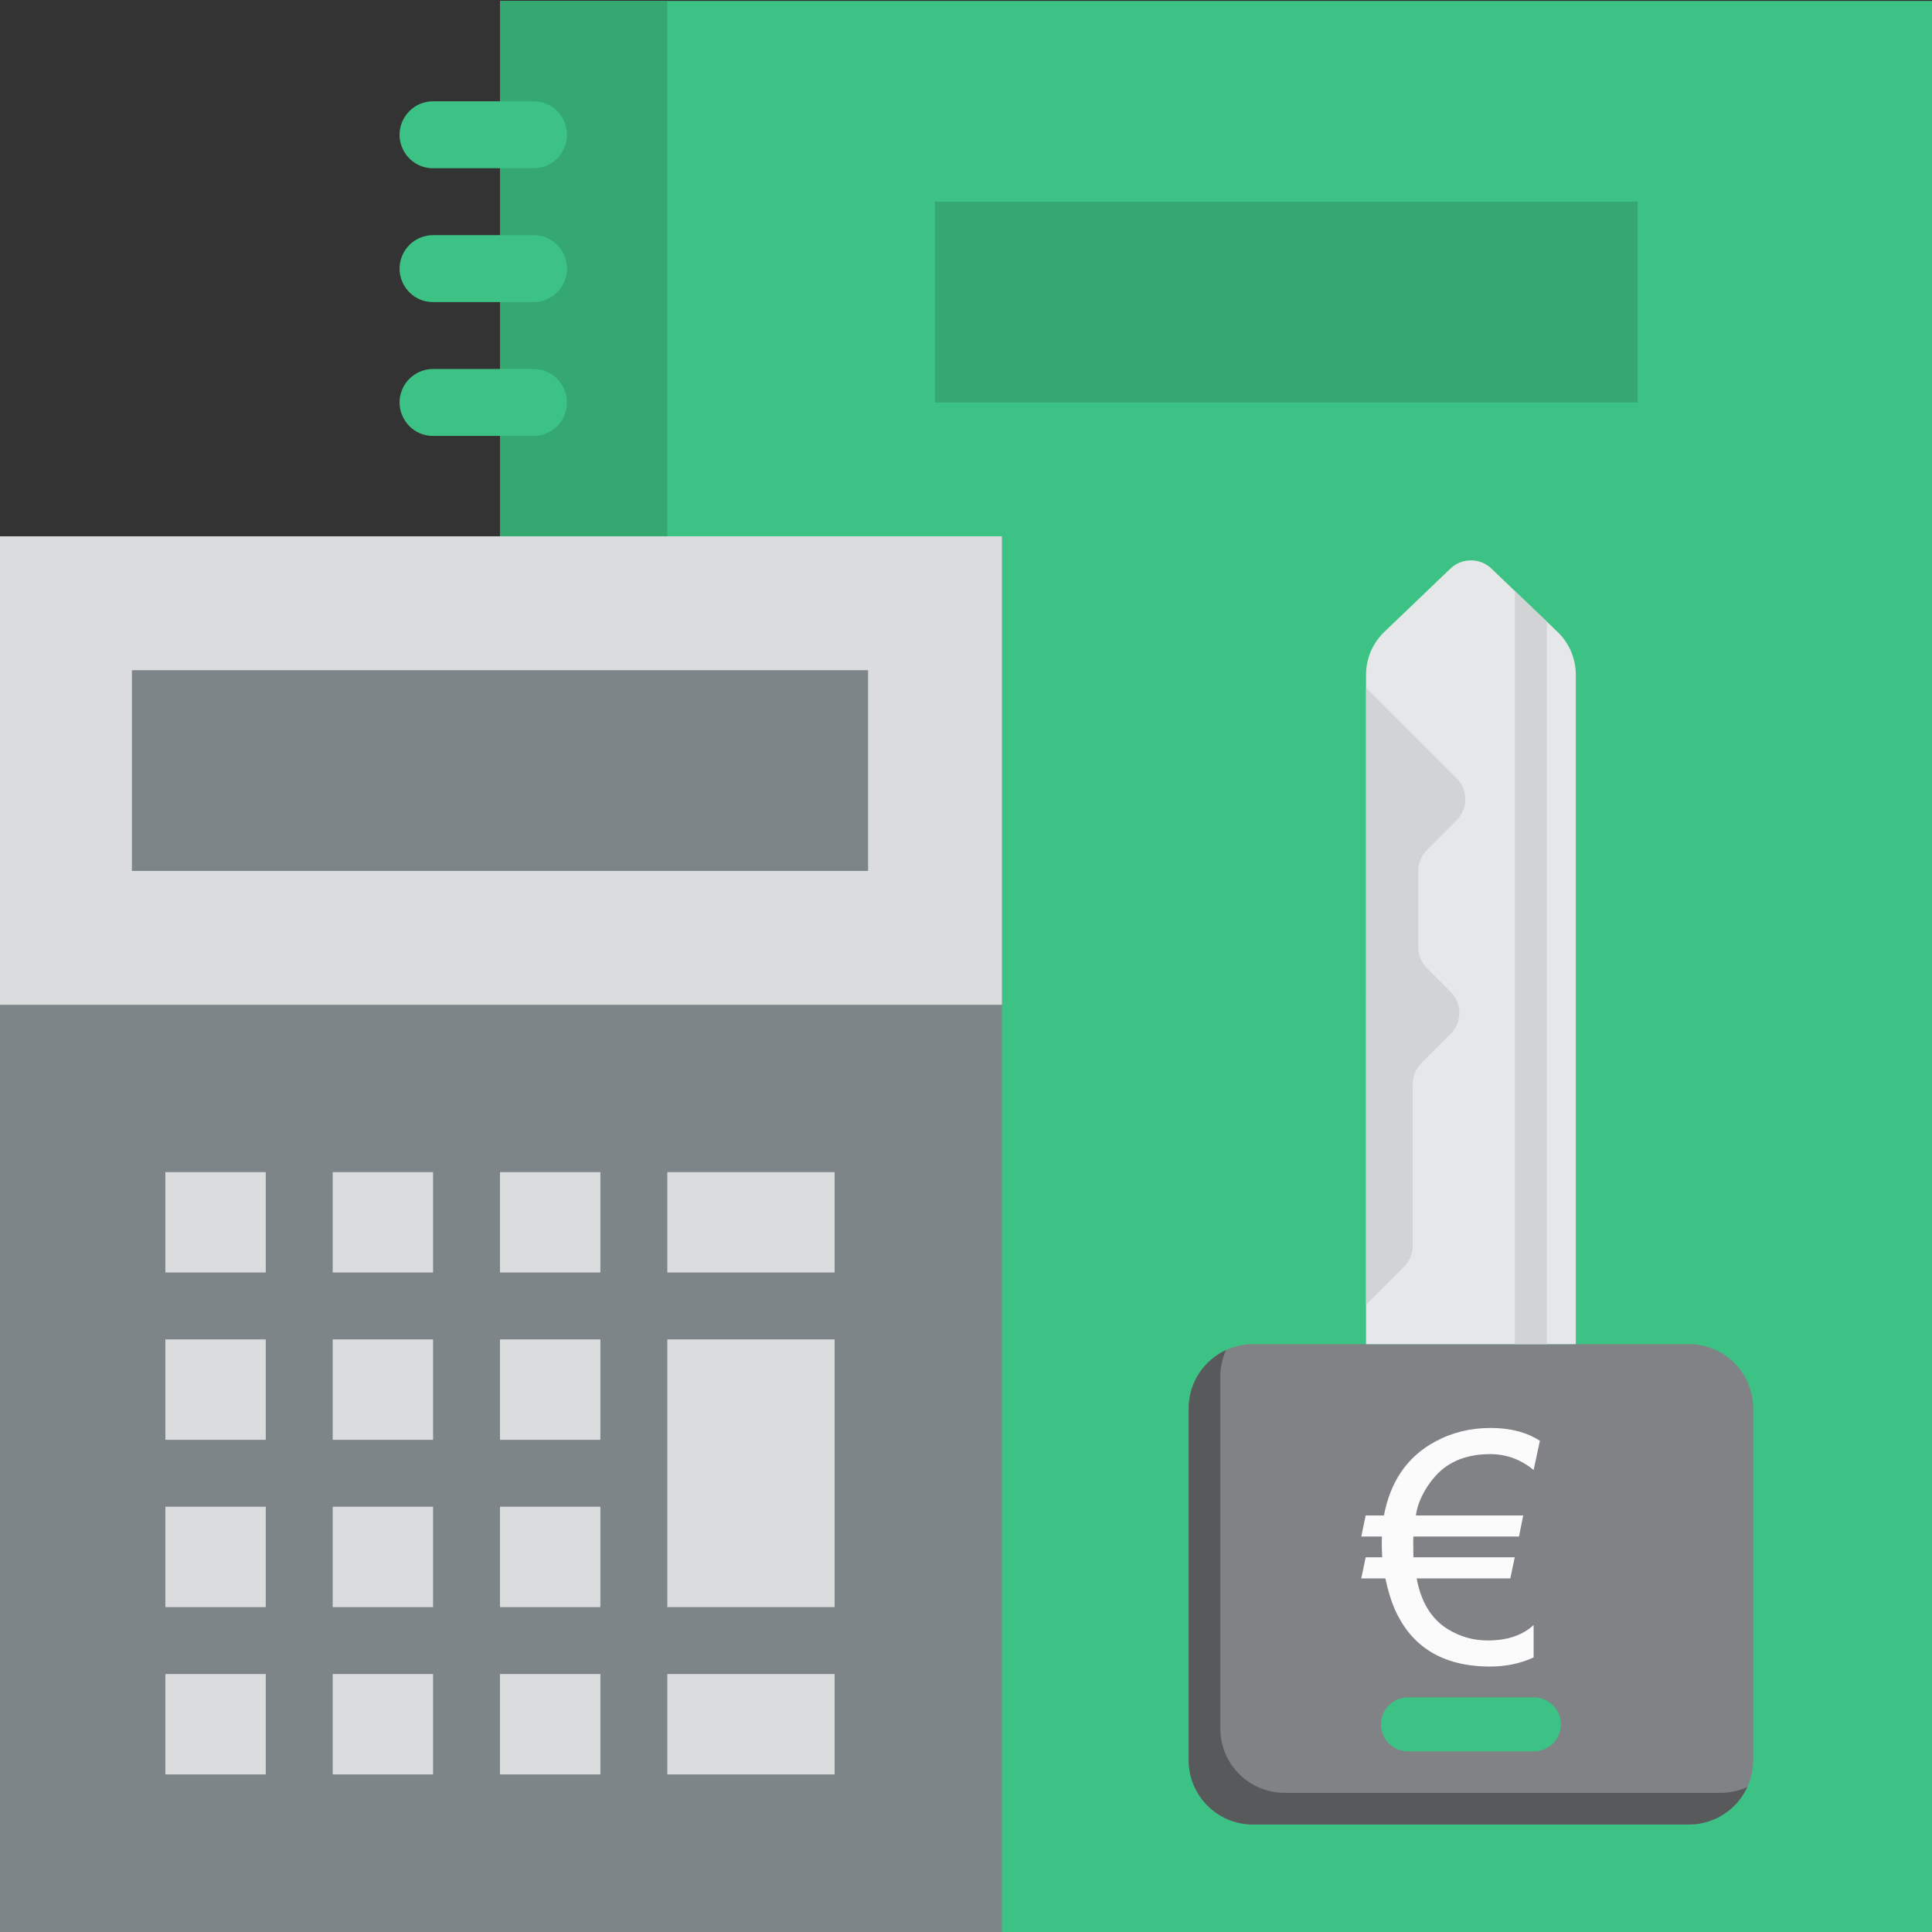 <svg xmlns="http://www.w3.org/2000/svg" viewBox="0 0 256 256"><rect x="0" y="0" width="256" height="256" fill="#333333" stroke="none"/><g transform="matrix(1, 0, 0, 1, 0, 1.4210854715202004e-14)"><rect x="66.252" y="0.122" width="190.659" height="257.167" style="fill: rgb(61, 194, 133);"></rect><rect x="66.252" y="0.122" width="22.169" height="252.734" style="fill: rgb(53, 168, 114);"></rect><g transform="matrix(0, 0.839, -0.839, 0, 66.791, 78.294)" style="transform-origin: 128px 79.708px;"><g style="visibility: visible;"><g><path fill="#808285" d="M227.823,45.139c0-5.603-4.542-10.145-10.145-10.145h-55.566c-5.603,0-10.145,4.542-10.145,10.145v68.866&#10;&#9;&#9;&#9;&#9;c0,5.603,4.542,10.145,10.145,10.145h55.566c5.603,0,10.145-4.542,10.145-10.145L227.823,45.139z M216.274,89.519&#10;&#9;&#9;&#9;&#9;c0,2.353-1.908,4.261-4.261,4.261c-2.353,0-4.261-1.908-4.261-4.261V69.624c0-2.353,1.908-4.261,4.261-4.261&#10;&#9;&#9;&#9;&#9;c2.354,0,4.261,1.908,4.261,4.261V89.519z"></path></g><g><g><path fill="#58595B" d="M227.823,45.139c0-4.095-2.426-7.623-5.92-9.225c0.59,1.286,0.92,2.717,0.92,4.225l0,68.866&#10;&#9;&#9;&#9;&#9;&#9;c0,5.603-4.542,10.145-10.145,10.145h-55.566c-1.508,0-2.939-0.329-4.225-0.92c1.602,3.493,5.13,5.92,9.225,5.92h55.566&#10;&#9;&#9;&#9;&#9;&#9;c5.603,0,10.145-4.542,10.145-10.145L227.823,45.139z"></path></g></g><g><g><path fill="#E6E7E8" d="M46.236,96.135l105.731,0l0-33.127l-105.731,0c-2.553,0-4.995,1.043-6.761,2.886l-9.998,10.44&#10;&#9;&#9;&#9;&#9;&#9;c-1.734,1.81-1.734,4.665,0,6.475l9.998,10.44C41.241,95.092,43.683,96.135,46.236,96.135z"></path></g><g><path fill="#D1D3D4" d="M48.305,96.135l14.303-14.303c1.828-1.828,4.792-1.828,6.62,0l4.68,4.68&#10;&#9;&#9;&#9;&#9;&#9;c0.878,0.878,2.068,1.371,3.31,1.371h12.073c1.241,0,2.432-0.493,3.31-1.371l3.732-3.732c1.828-1.828,4.792-1.828,6.62,0&#10;&#9;&#9;&#9;&#9;&#9;l4.607,4.607c0.878,0.878,2.068,1.371,3.31,1.371l25.546,0c1.241,0,2.432,0.493,3.31,1.371l6.007,6.007L48.305,96.135z"></path></g><polygon fill="#D1D3D4" points="33.013,72.642 151.967,72.642 151.967,67.584 37.857,67.584 &#9;&#9;&#9;"></polygon></g><path d="M 19.63 -32.93 Q 15.46 -32.93 12.63 -30.92 Q 10.94 -29.72 9.57 -27.54 Q 8.18 -25.28 7.93 -23.24 L 24.88 -23.24 L 24.21 -19.91 L 7.53 -19.91 Q 7.51 -19.39 7.51 -18.91 Q 7.51 -17 7.53 -16.63 L 23.54 -16.63 L 22.84 -13.3 L 8.05 -13.3 Q 9.1 -7.61 13.07 -5.22 Q 15.93 -3.5 19.26 -3.5 Q 23.91 -3.5 26.52 -5.94 L 26.52 -0.82 Q 23.41 0.62 19.66 0.62 Q 8.43 0.62 4.47 -8.72 Q 3.68 -10.61 3.11 -13.3 L -0.7 -13.3 L 0 -16.63 L 2.61 -16.63 Q 2.54 -17.67 2.54 -18.89 Q 2.54 -19.39 2.56 -19.91 L -0.7 -19.91 L 0 -23.24 L 2.88 -23.24 Q 4.42 -31.34 10.91 -34.87 Q 14.91 -37.06 19.73 -37.06 Q 24.36 -37.06 27.51 -35.04 L 26.52 -30.42 Q 23.49 -32.93 19.63 -32.93 Z" transform="matrix(0, -1, 1, 0, 202.259, 96.191)" style="fill: rgb(251, 251, 251); fill-rule: evenodd;"></path></g></g><rect x="-0.256" y="71.065" width="133.017" height="186.225" style="fill: rgb(126, 133, 137);"></rect><rect x="-0.256" y="71.065" width="133.017" height="62.075" style="fill: rgb(218, 220, 222);"></rect><rect x="17.479" y="88.801" width="97.546" height="26.604" style="fill: rgb(126, 133, 137);"></rect><rect x="21.913" y="155.31" width="13.302" height="13.302" style="fill: rgb(218, 220, 222);"></rect><rect x="44.083" y="155.31" width="13.302" height="13.302" style="fill: rgb(218, 220, 222);"></rect><rect x="66.252" y="155.31" width="13.302" height="13.302" style="fill: rgb(218, 220, 222);"></rect><rect x="21.913" y="177.479" width="13.302" height="13.302" style="fill: rgb(218, 220, 222);"></rect><rect x="44.083" y="177.479" width="13.302" height="13.302" style="fill: rgb(218, 220, 222);"></rect><rect x="66.252" y="177.479" width="13.302" height="13.302" style="fill: rgb(218, 220, 222);"></rect><rect x="21.913" y="199.649" width="13.302" height="13.302" style="fill: rgb(218, 220, 222);"></rect><rect x="44.083" y="199.649" width="13.302" height="13.302" style="fill: rgb(218, 220, 222);"></rect><rect x="66.252" y="199.649" width="13.302" height="13.302" style="fill: rgb(218, 220, 222);"></rect><rect x="21.913" y="221.818" width="13.302" height="13.302" style="fill: rgb(218, 220, 222);"></rect><rect x="44.083" y="221.818" width="13.302" height="13.302" style="fill: rgb(218, 220, 222);"></rect><rect x="66.252" y="221.818" width="13.302" height="13.302" style="fill: rgb(218, 220, 222);"></rect><rect x="88.422" y="155.31" width="22.169" height="13.302" style="fill: rgb(218, 220, 222);"></rect><rect x="88.422" y="221.818" width="22.169" height="13.302" style="fill: rgb(218, 220, 222);"></rect><path d="M 70.687 22.292 L 57.385 22.292 C 53.971 22.292 51.838 18.597 53.545 15.641 C 54.336 14.269 55.801 13.424 57.385 13.424 L 70.687 13.424 C 74.1 13.424 76.233 17.12 74.526 20.075 C 73.734 21.446 72.271 22.292 70.687 22.292 Z" style="fill: rgb(61, 194, 133);"></path><path d="M 70.687 40.028 L 57.385 40.028 C 53.971 40.028 51.838 36.332 53.545 33.376 C 54.336 32.005 55.801 31.16 57.385 31.16 L 70.687 31.16 C 74.1 31.16 76.233 34.855 74.526 37.811 C 73.734 39.182 72.271 40.028 70.687 40.028 Z" style="fill: rgb(61, 194, 133);"></path><path d="M 70.687 57.763 L 57.385 57.763 C 53.971 57.763 51.838 54.068 53.545 51.112 C 54.336 49.741 55.801 48.895 57.385 48.895 L 70.687 48.895 C 74.1 48.895 76.233 52.591 74.526 55.547 C 73.734 56.918 72.271 57.763 70.687 57.763 Z" style="fill: rgb(61, 194, 133);"></path><rect x="123.894" y="26.726" width="93.113" height="26.604" style="fill: rgb(53, 168, 114);"></rect><rect x="88.422" y="177.479" width="22.169" height="35.471" style="fill: rgb(218, 220, 222);"></rect></g></svg>